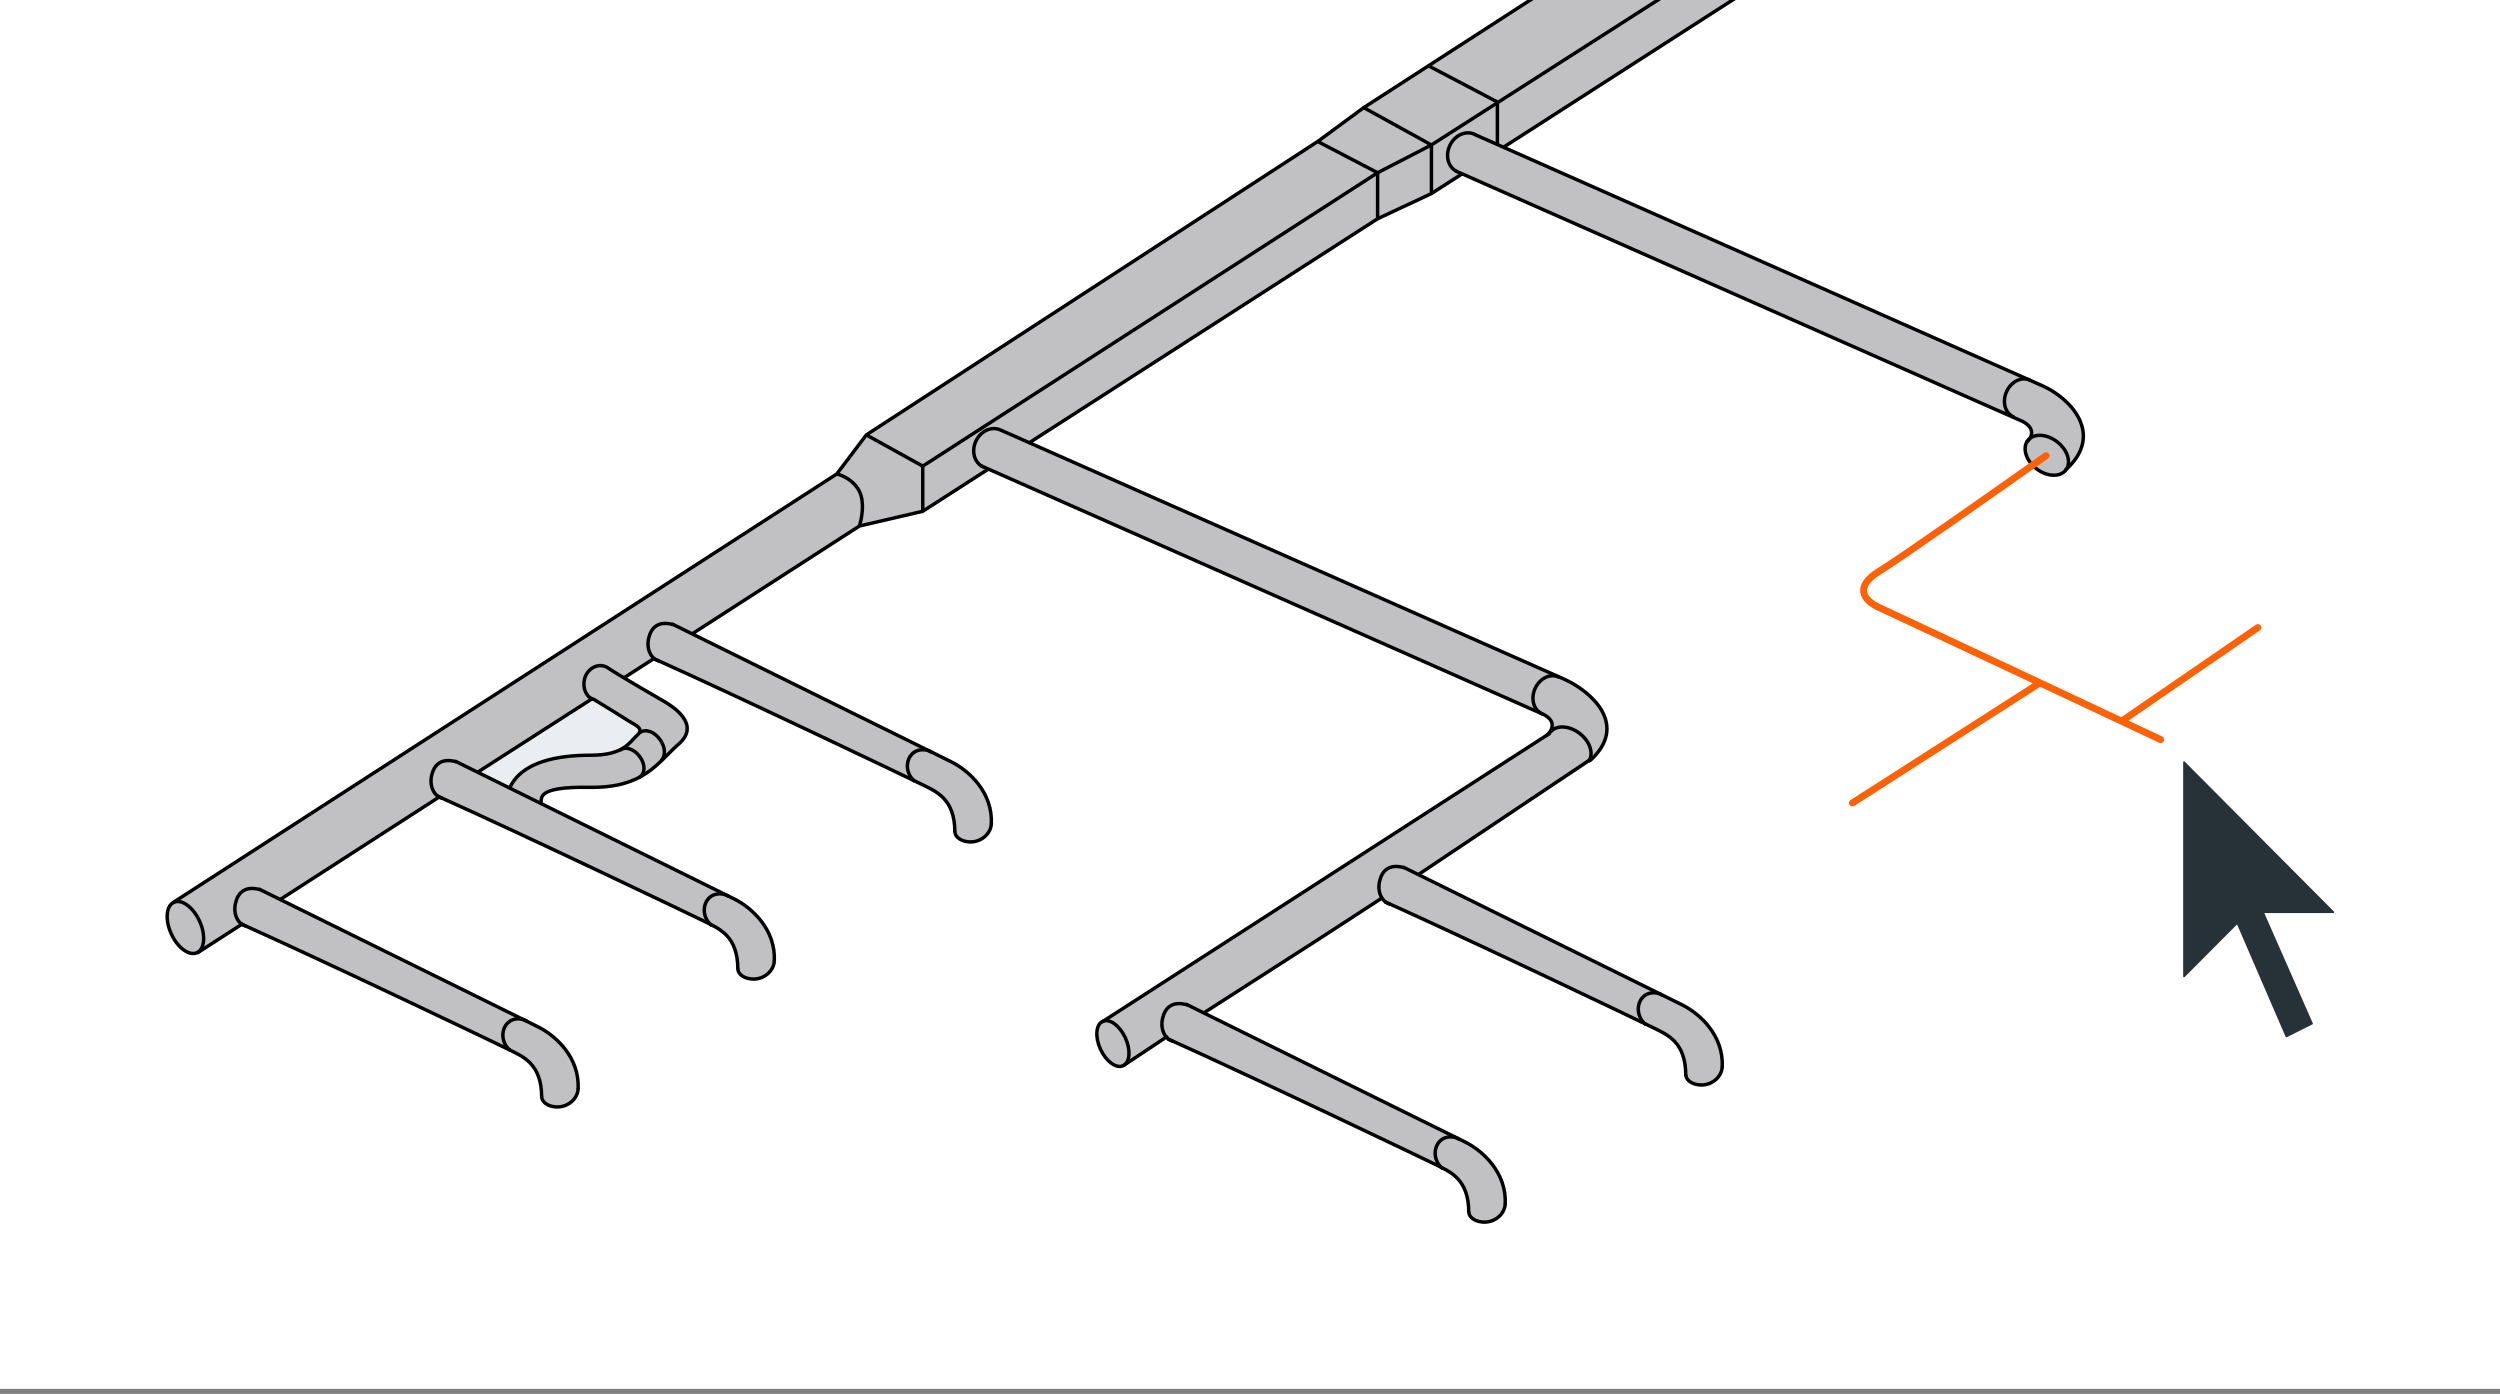 <?xml version="1.0" encoding="UTF-8"?>
<svg xmlns="http://www.w3.org/2000/svg" width="278" height="155" viewBox="0 0 278 155" fill="none">
  <rect x="0" y="0" width="278" height="155" fill="#808080" stroke="none"/>
  <g clip-path="url(#clip0_4204_1566)">
    <rect width="278" height="154.444" fill="white"></rect>
    <path d="M18.533 102.223C18.437 101.644 18.63 100.776 19.499 100.196L93.053 52.705L96.431 48.361L146.626 15.638L151.935 11.873L170.372 -0.289H184.561H193.056L167.283 16.41L224.524 41.7C226.004 42.312 229.253 43.882 230.412 45.272C231.57 46.662 231.731 48.425 231.667 49.133C231.345 49.938 230.508 51.701 229.736 52.319C228.771 53.091 227.806 52.705 227.226 52.512C226.647 52.319 225.585 51.257 225.392 50.774C225.199 50.291 225.103 49.809 225.682 48.747C226.145 47.898 225.489 47.235 225.103 47.01L162.649 19.306L159.271 21.526L153.19 24.326L114.482 49.23C132.468 57.177 168.924 73.284 170.854 74.134C173.267 75.196 175.584 76.451 176.26 76.933C176.935 77.416 178.962 79.25 178.769 81.18C178.615 82.725 177.032 84.462 176.26 85.138L157.726 97.204C166.929 101.741 185.816 111.065 187.747 112.069C189.677 113.073 190.739 114.997 191.028 115.834C191.286 116.477 191.743 118.015 191.511 119.019C191.279 120.023 189.806 120.532 189.098 120.66C188.519 120.532 187.38 120.139 187.457 119.598C187.553 118.923 187.071 117.475 186.685 116.413C186.376 115.564 184.111 114.386 183.017 113.903L153.576 99.907L133.981 112.648L162.07 126.452C162.875 126.935 164.754 128.17 165.835 129.251C166.916 130.332 167.315 132.919 167.379 134.078C167.25 134.56 166.665 135.583 165.352 135.815C164.039 136.047 163.454 135.268 163.325 134.85C163.357 134.56 163.325 133.711 162.939 132.63C162.553 131.549 161.298 130.442 160.719 130.023L129.637 115.351C128.221 116.349 125.235 118.382 124.617 118.537C123.845 118.73 122.783 117.861 122.108 116.123C121.567 114.733 122.333 113.807 122.783 113.517L171.819 81.856C172.077 81.631 172.592 81.026 172.592 80.408C172.592 79.79 171.691 79.379 171.24 79.25L109.945 52.126L102.706 56.759L95.659 58.496L77.029 70.466L105.698 84.655C106.245 84.977 107.59 85.872 108.594 86.876C109.849 88.13 110.235 90.93 110.138 91.895C110.042 92.86 108.69 93.536 108.015 93.632C107.474 93.71 106.953 93.407 106.76 93.246C106.695 93.536 106.47 93.536 106.084 91.219C105.698 88.903 103.413 87.551 102.319 87.165L72.685 73.265L69.403 75.389C70.015 75.678 71.604 76.508 73.072 77.512C74.906 78.767 76.45 79.925 76.45 81.084C76.45 82.242 74.037 84.076 72.782 85.331C71.527 86.586 68.149 87.455 67.087 87.551C66.025 87.648 62.743 87.455 61.295 87.937C60.137 88.323 60.04 88.999 60.137 89.289C65.703 92.12 77.705 98.169 81.18 99.714C85.524 101.644 86.103 105.795 86.103 106.664C86.103 107.532 85.62 108.401 84.076 108.787C82.84 109.096 82.21 108.337 82.049 107.919C82.049 107.211 81.875 105.544 81.18 104.54C80.485 103.536 79.41 102.899 78.96 102.706L48.843 88.613L31.178 100.003L49.905 109.27C52.672 110.525 58.727 113.382 60.812 114.772C63.419 116.51 64.577 120.081 64.287 121.336C64.056 122.34 62.968 122.913 62.453 123.073C61.746 123.266 60.311 123.228 60.233 121.529C60.137 119.405 58.689 117.861 57.917 117.378C57.299 116.992 37.002 107.5 26.931 102.803C25.773 103.607 23.205 105.332 22.201 105.795C20.947 106.374 19.981 105.312 19.692 105.023C19.402 104.733 18.63 102.803 18.533 102.223Z" fill="#C1C1C4"></path>
    <path d="M56.565 87.647L53.187 85.91L65.832 77.705L70.272 80.408C70.562 80.601 71.141 81.064 71.141 81.373C71.141 81.759 70.369 82.049 69.79 82.821C69.21 83.593 67.859 83.883 66.99 83.979C66.122 84.076 63.805 84.076 62.453 84.172C61.102 84.269 58.785 85.138 57.917 85.91C57.222 86.528 56.726 87.326 56.565 87.647Z" fill="#EAEDF1"></path>
    <path d="M102.609 56.855L102.653 57.043C102.674 57.038 102.695 57.029 102.713 57.017L102.609 56.855ZM159.174 21.525L159.256 21.7C159.264 21.697 159.271 21.692 159.279 21.688L159.174 21.525ZM96.335 48.36L96.23 48.198C96.211 48.211 96.194 48.226 96.181 48.244L96.335 48.36ZM151.645 11.969L151.54 11.807L151.531 11.814L151.645 11.969ZM65.936 77.867C66.026 77.809 66.052 77.69 65.994 77.6C65.937 77.511 65.817 77.484 65.728 77.542L65.936 77.867ZM95.606 58.684L102.653 57.043L102.565 56.666L95.519 58.307L95.606 58.684ZM153.271 24.5L159.256 21.7L159.092 21.351L153.108 24.15L153.271 24.5ZM102.802 56.855V51.835H102.416V56.855H102.802ZM102.703 51.666L96.428 48.191L96.241 48.529L102.515 52.004L102.703 51.666ZM96.181 48.244L92.899 52.587L93.207 52.82L96.489 48.477L96.181 48.244ZM93.011 52.892C93.559 53.014 94.808 53.557 95.39 54.721L95.735 54.548C95.082 53.241 93.705 52.651 93.095 52.515L93.011 52.892ZM95.39 54.721C95.677 55.294 95.742 56.027 95.698 56.727C95.654 57.423 95.503 58.063 95.379 58.434L95.746 58.557C95.879 58.156 96.037 57.483 96.083 56.751C96.129 56.022 96.066 55.21 95.735 54.548L95.39 54.721ZM92.948 52.542L19.104 100.226L19.314 100.551L93.157 52.866L92.948 52.542ZM77.134 70.609L95.667 58.658L95.458 58.333L76.924 70.284L77.134 70.609ZM22.016 106.149L27.106 102.868L26.897 102.543L21.807 105.825L22.016 106.149ZM31.187 100.236L49.044 88.721L48.835 88.397L30.977 99.912L31.187 100.236ZM153.383 24.325V19.209H152.997V24.325H153.383ZM153.279 19.038L146.618 15.563L146.44 15.905L153.1 19.38L153.279 19.038ZM146.424 15.572L96.23 48.198L96.44 48.522L146.634 15.896L146.424 15.572ZM102.714 51.997L153.294 19.371L153.085 19.047L102.504 51.673L102.714 51.997ZM146.644 15.889L151.76 12.125L151.531 11.814L146.415 15.578L146.644 15.889ZM151.75 12.131L170.573 -0.031L170.363 -0.356L151.54 11.807L151.75 12.131ZM159.367 21.525V16.12H158.981V21.525H159.367ZM159.086 15.948L153.101 19.037L153.278 19.38L159.263 16.291L159.086 15.948ZM151.552 12.138L159.081 16.289L159.268 15.951L151.738 11.8L151.552 12.138ZM159.278 16.282L184.762 -0.031L184.554 -0.356L159.07 15.957L159.278 16.282ZM69.47 75.55L72.887 73.347L72.677 73.023L69.261 75.226L69.47 75.55ZM53.194 86.045L65.936 77.867L65.728 77.542L52.986 85.72L53.194 86.045ZM159.279 21.688L162.732 19.468L162.523 19.143L159.07 21.363L159.279 21.688ZM167.315 16.522L193.063 -0.031L192.855 -0.356L167.106 16.197L167.315 16.522ZM102.713 57.017L110.05 52.299L109.841 51.974L102.505 56.692L102.713 57.017ZM114.529 49.418L153.294 24.487L153.085 24.162L114.32 49.093L114.529 49.418Z" fill="black"></path>
    <path d="M176.839 84.462L157.823 97.185M172.302 81.566L122.59 113.613M153.576 99.923L146.626 104.443L133.884 112.621M129.733 115.298L125.003 118.44" stroke="black" stroke-width="0.386" stroke-linecap="round" stroke-linejoin="round"></path>
    <ellipse cx="20.618" cy="103.138" rx="1.726" ry="3.082" transform="rotate(-24.715 20.618 103.138)" stroke="black" stroke-width="0.386"></ellipse>
    <path d="M27.367 102.987C26.433 102.765 25.906 101.618 26.189 100.425C26.473 99.232 27.27 98.458 28.958 98.941" stroke="black" stroke-width="0.386"></path>
    <path d="M49.182 88.766C48.248 88.544 47.721 87.397 48.005 86.204C48.288 85.011 49.086 84.237 50.774 84.72" stroke="black" stroke-width="0.386"></path>
    <path d="M130.458 115.793C129.525 115.572 128.998 114.425 129.281 113.232C129.564 112.039 130.362 111.265 132.05 111.748" stroke="black" stroke-width="0.386"></path>
    <path d="M73.314 73.515C72.38 73.293 71.853 72.146 72.137 70.953C72.42 69.76 73.218 68.986 74.906 69.469" stroke="black" stroke-width="0.386"></path>
    <path d="M154.59 100.543C153.657 100.321 153.13 99.174 153.413 97.981C153.696 96.788 154.494 96.014 156.182 96.497" stroke="black" stroke-width="0.386"></path>
    <path d="M60.137 89.288C60.33 88.805 59.461 87.454 65.542 87.551C71.624 87.647 73.072 84.848 75.485 82.724C77.898 80.601 75.002 78.67 73.844 77.994C72.685 77.319 68.824 75.099 67.458 74.183C66.411 73.651 65.25 74.442 64.999 75.502C64.747 76.562 65.215 77.581 66.045 77.778C67.164 78.461 69.519 79.906 69.983 80.215C70.562 80.601 71.72 80.987 70.851 81.759C69.983 82.531 69.403 83.979 65.735 83.979C62.067 83.979 58.013 84.655 56.662 87.647" stroke="black" stroke-width="0.386"></path>
    <path d="M26.738 102.706C36.359 107.017 55.393 116.116 56.565 116.702C58.11 117.474 60.233 118.247 60.233 122.011" stroke="black" stroke-width="0.386" stroke-linejoin="round"></path>
    <path d="M48.553 88.484C58.174 92.796 77.208 101.895 78.381 102.481C79.925 103.253 82.049 104.025 82.049 107.79" stroke="black" stroke-width="0.386" stroke-linejoin="round"></path>
    <path d="M129.83 115.513C139.45 119.824 158.485 128.923 159.657 129.509C161.201 130.281 163.325 131.054 163.325 134.818" stroke="black" stroke-width="0.386" stroke-linejoin="round"></path>
    <path d="M72.685 73.233C82.306 77.545 101.34 86.644 102.513 87.23C104.057 88.002 106.181 88.774 106.181 92.539" stroke="black" stroke-width="0.386" stroke-linejoin="round"></path>
    <path d="M153.962 100.261C163.582 104.573 182.617 113.672 183.789 114.258C185.333 115.03 187.457 115.802 187.457 119.567" stroke="black" stroke-width="0.386" stroke-linejoin="round"></path>
    <path d="M28.765 98.845C38.418 103.607 58.303 113.42 59.847 114.193C61.778 115.158 64.481 117.571 64.287 121.143" stroke="black" stroke-width="0.386" stroke-linejoin="round"></path>
    <path d="M50.581 84.624C60.233 89.386 80.118 99.199 81.662 99.972C83.593 100.937 86.296 103.35 86.103 106.921" stroke="black" stroke-width="0.386" stroke-linejoin="round"></path>
    <path d="M131.857 111.651C141.51 116.413 161.394 126.227 162.939 126.999C164.869 127.965 167.572 130.378 167.379 133.949" stroke="black" stroke-width="0.386" stroke-linejoin="round"></path>
    <path d="M74.713 69.373C84.365 74.135 104.25 83.948 105.794 84.721C107.725 85.686 110.428 88.099 110.235 91.671" stroke="black" stroke-width="0.386" stroke-linejoin="round"></path>
    <path d="M155.989 96.4C165.642 101.162 185.526 110.976 187.071 111.748C189.001 112.713 191.704 115.126 191.511 118.698" stroke="black" stroke-width="0.386" stroke-linejoin="round"></path>
    <path d="M64.287 121.046C64.287 121.796 63.693 122.723 62.597 123.013C61.502 123.304 60.233 122.783 60.233 121.914" stroke="black" stroke-width="0.386"></path>
    <path d="M86.103 106.825C86.103 107.575 85.508 108.502 84.413 108.793C83.317 109.083 82.049 108.562 82.049 107.694" stroke="black" stroke-width="0.386"></path>
    <path d="M167.379 133.853C167.379 134.603 166.785 135.53 165.689 135.82C164.593 136.111 163.325 135.59 163.325 134.722" stroke="black" stroke-width="0.386"></path>
    <path d="M110.235 91.574C110.235 92.324 109.64 93.251 108.545 93.542C107.449 93.832 106.181 93.311 106.18 92.443" stroke="black" stroke-width="0.386"></path>
    <path d="M191.511 118.601C191.511 119.351 190.917 120.278 189.821 120.569C188.725 120.86 187.457 120.339 187.457 119.47" stroke="black" stroke-width="0.386"></path>
    <path d="M71.165 86.392C71.749 85.977 71.769 85.014 71.165 84.165C70.56 83.316 69.597 82.965 69.013 83.38" stroke="black" stroke-width="0.386" stroke-linecap="round"></path>
    <path d="M73.554 84.559C74.037 83.979 73.994 83.084 73.389 82.235C72.785 81.386 71.817 80.987 71.141 81.47" stroke="black" stroke-width="0.386" stroke-linecap="round"></path>
    <path d="M80.884 99.824C80.973 99.883 81.092 99.859 81.151 99.771C81.21 99.682 81.186 99.562 81.098 99.503L80.884 99.824ZM78.612 101.841C78.292 100.892 78.721 99.936 79.506 99.671L79.383 99.305C78.354 99.652 77.873 100.857 78.246 101.964L78.612 101.841ZM79.506 99.671C79.949 99.521 80.507 99.574 80.884 99.824L81.098 99.503C80.61 99.178 79.925 99.122 79.383 99.305L79.506 99.671ZM79.273 102.772C78.983 102.553 78.744 102.234 78.612 101.841L78.246 101.964C78.403 102.43 78.687 102.815 79.041 103.08L79.273 102.772Z" fill="black"></path>
    <path d="M162.16 126.852C162.249 126.911 162.369 126.887 162.428 126.798C162.487 126.71 162.463 126.59 162.374 126.531L162.16 126.852ZM159.888 128.869C159.568 127.92 159.997 126.963 160.783 126.698L160.659 126.333C159.63 126.679 159.149 127.885 159.522 128.992L159.888 128.869ZM160.783 126.698C161.226 126.549 161.783 126.602 162.16 126.852L162.374 126.531C161.886 126.206 161.201 126.15 160.659 126.333L160.783 126.698ZM160.549 129.8C160.259 129.581 160.02 129.262 159.888 128.869L159.522 128.992C159.679 129.458 159.964 129.842 160.317 130.108L160.549 129.8Z" fill="black"></path>
    <path d="M58.489 113.724C58.578 113.783 58.698 113.759 58.757 113.671C58.816 113.582 58.792 113.462 58.703 113.403L58.489 113.724ZM56.217 115.741C55.897 114.792 56.326 113.835 57.112 113.571L56.988 113.205C55.959 113.552 55.478 114.757 55.851 115.864L56.217 115.741ZM57.112 113.571C57.555 113.421 58.113 113.474 58.489 113.724L58.703 113.403C58.215 113.078 57.531 113.022 56.988 113.205L57.112 113.571ZM56.878 116.672C56.588 116.453 56.35 116.134 56.217 115.741L55.851 115.864C56.008 116.33 56.293 116.714 56.646 116.98L56.878 116.672Z" fill="black"></path>
    <path d="M103.471 83.8C103.56 83.86 103.68 83.835 103.739 83.747C103.798 83.658 103.774 83.538 103.685 83.479L103.471 83.8ZM101.199 85.817C100.879 84.868 101.308 83.912 102.094 83.647L101.97 83.281C100.941 83.628 100.46 84.834 100.833 85.94L101.199 85.817ZM102.094 83.647C102.537 83.497 103.095 83.55 103.471 83.8L103.685 83.479C103.197 83.155 102.513 83.098 101.97 83.281L102.094 83.647ZM101.86 86.748C101.57 86.529 101.332 86.21 101.199 85.817L100.833 85.94C100.99 86.406 101.275 86.791 101.628 87.056L101.86 86.748Z" fill="black"></path>
    <path d="M184.748 110.828C184.836 110.887 184.956 110.863 185.015 110.775C185.074 110.686 185.05 110.566 184.961 110.507L184.748 110.828ZM182.476 112.845C182.156 111.896 182.584 110.939 183.37 110.675L183.247 110.309C182.217 110.656 181.737 111.861 182.11 112.968L182.476 112.845ZM183.37 110.675C183.813 110.525 184.371 110.578 184.748 110.828L184.961 110.507C184.474 110.182 183.789 110.126 183.247 110.309L183.37 110.675ZM183.137 113.776C182.846 113.557 182.608 113.238 182.476 112.845L182.11 112.968C182.267 113.434 182.551 113.818 182.904 114.084L183.137 113.776Z" fill="black"></path>
    <path d="M158.885 7.336L166.414 11.294" stroke="black" stroke-width="0.386" stroke-linecap="round" stroke-linejoin="round"></path>
    <path d="M166.51 11.391V16.024" stroke="black" stroke-width="0.386" stroke-linecap="round" stroke-linejoin="round"></path>
    <path d="M109.299 51.906C108.331 51.437 107.989 50.144 108.535 49.018C109.081 47.892 110.308 47.359 111.276 47.828" stroke="black" stroke-width="0.386" stroke-linecap="round"></path>
    <path d="M109.173 51.835L171.626 79.442C173.171 80.214 172.559 81.308 172.012 81.759M111.393 47.877L173.847 75.484C176.935 76.836 181.183 80.6 176.839 84.558" stroke="black" stroke-width="0.386" stroke-linecap="round" stroke-linejoin="round"></path>
    <path d="M161.988 19.062C161.02 18.593 160.683 17.291 161.235 16.153C161.786 15.015 163.018 14.473 163.986 14.942" stroke="black" stroke-width="0.386" stroke-linecap="round"></path>
    <path d="M161.934 19.043L224.87 46.843C226.415 47.615 225.939 48.682 225.392 49.133M164.001 14.962L227.09 42.885C230.179 44.236 234.08 48.264 229.736 52.222" stroke="black" stroke-width="0.386" stroke-linecap="round" stroke-linejoin="round"></path>
    <path d="M171.455 79.359C170.529 78.94 170.193 77.687 170.703 76.56C171.213 75.433 172.377 74.859 173.302 75.278" stroke="black" stroke-width="0.386" stroke-linecap="round"></path>
    <path d="M223.883 46.347C222.957 45.928 222.62 44.675 223.131 43.548C223.641 42.42 224.805 41.846 225.73 42.265" stroke="black" stroke-width="0.386" stroke-linecap="round"></path>
    <path d="M176.627 84.703C177.268 83.878 176.84 82.475 175.672 81.568C174.504 80.661 173.038 80.594 172.398 81.418" stroke="black" stroke-width="0.386"></path>
    <ellipse cx="227.604" cy="50.627" rx="2.678" ry="1.89" transform="rotate(37.834 227.604 50.627)" stroke="black" stroke-width="0.386"></ellipse>
    <ellipse cx="123.756" cy="116.04" rx="1.521" ry="2.715" transform="rotate(-24.715 123.756 116.04)" stroke="black" stroke-width="0.386"></ellipse>
    <path d="M227.516 50.677C222.239 54.41 211.145 62.203 208.983 63.515C206.28 65.156 207.052 66.701 208.983 67.57C209.962 68.01 218.344 71.943 226.84 75.934M240.258 82.242C238.965 81.634 237.495 80.943 235.914 80.199M226.84 75.934L205.99 89.288M226.84 75.934C229.971 77.405 233.117 78.884 235.914 80.199M235.914 80.199L251.069 69.79" stroke="#FF6104" stroke-width="0.772" stroke-linecap="round"></path>
    <path d="M259.467 101.433L242.864 84.751V108.582L248.793 102.624L254.249 115.254L257.095 113.824L251.64 101.433H259.467Z" fill="#263238" stroke="#263238" stroke-width="0.193" stroke-miterlimit="10" stroke-linecap="round" stroke-linejoin="round"></path>
  </g>
  <defs>
    <clipPath id="clip0_4204_1566">
      <rect width="278" height="154.444" fill="white"></rect>
    </clipPath>
  </defs>
</svg>
